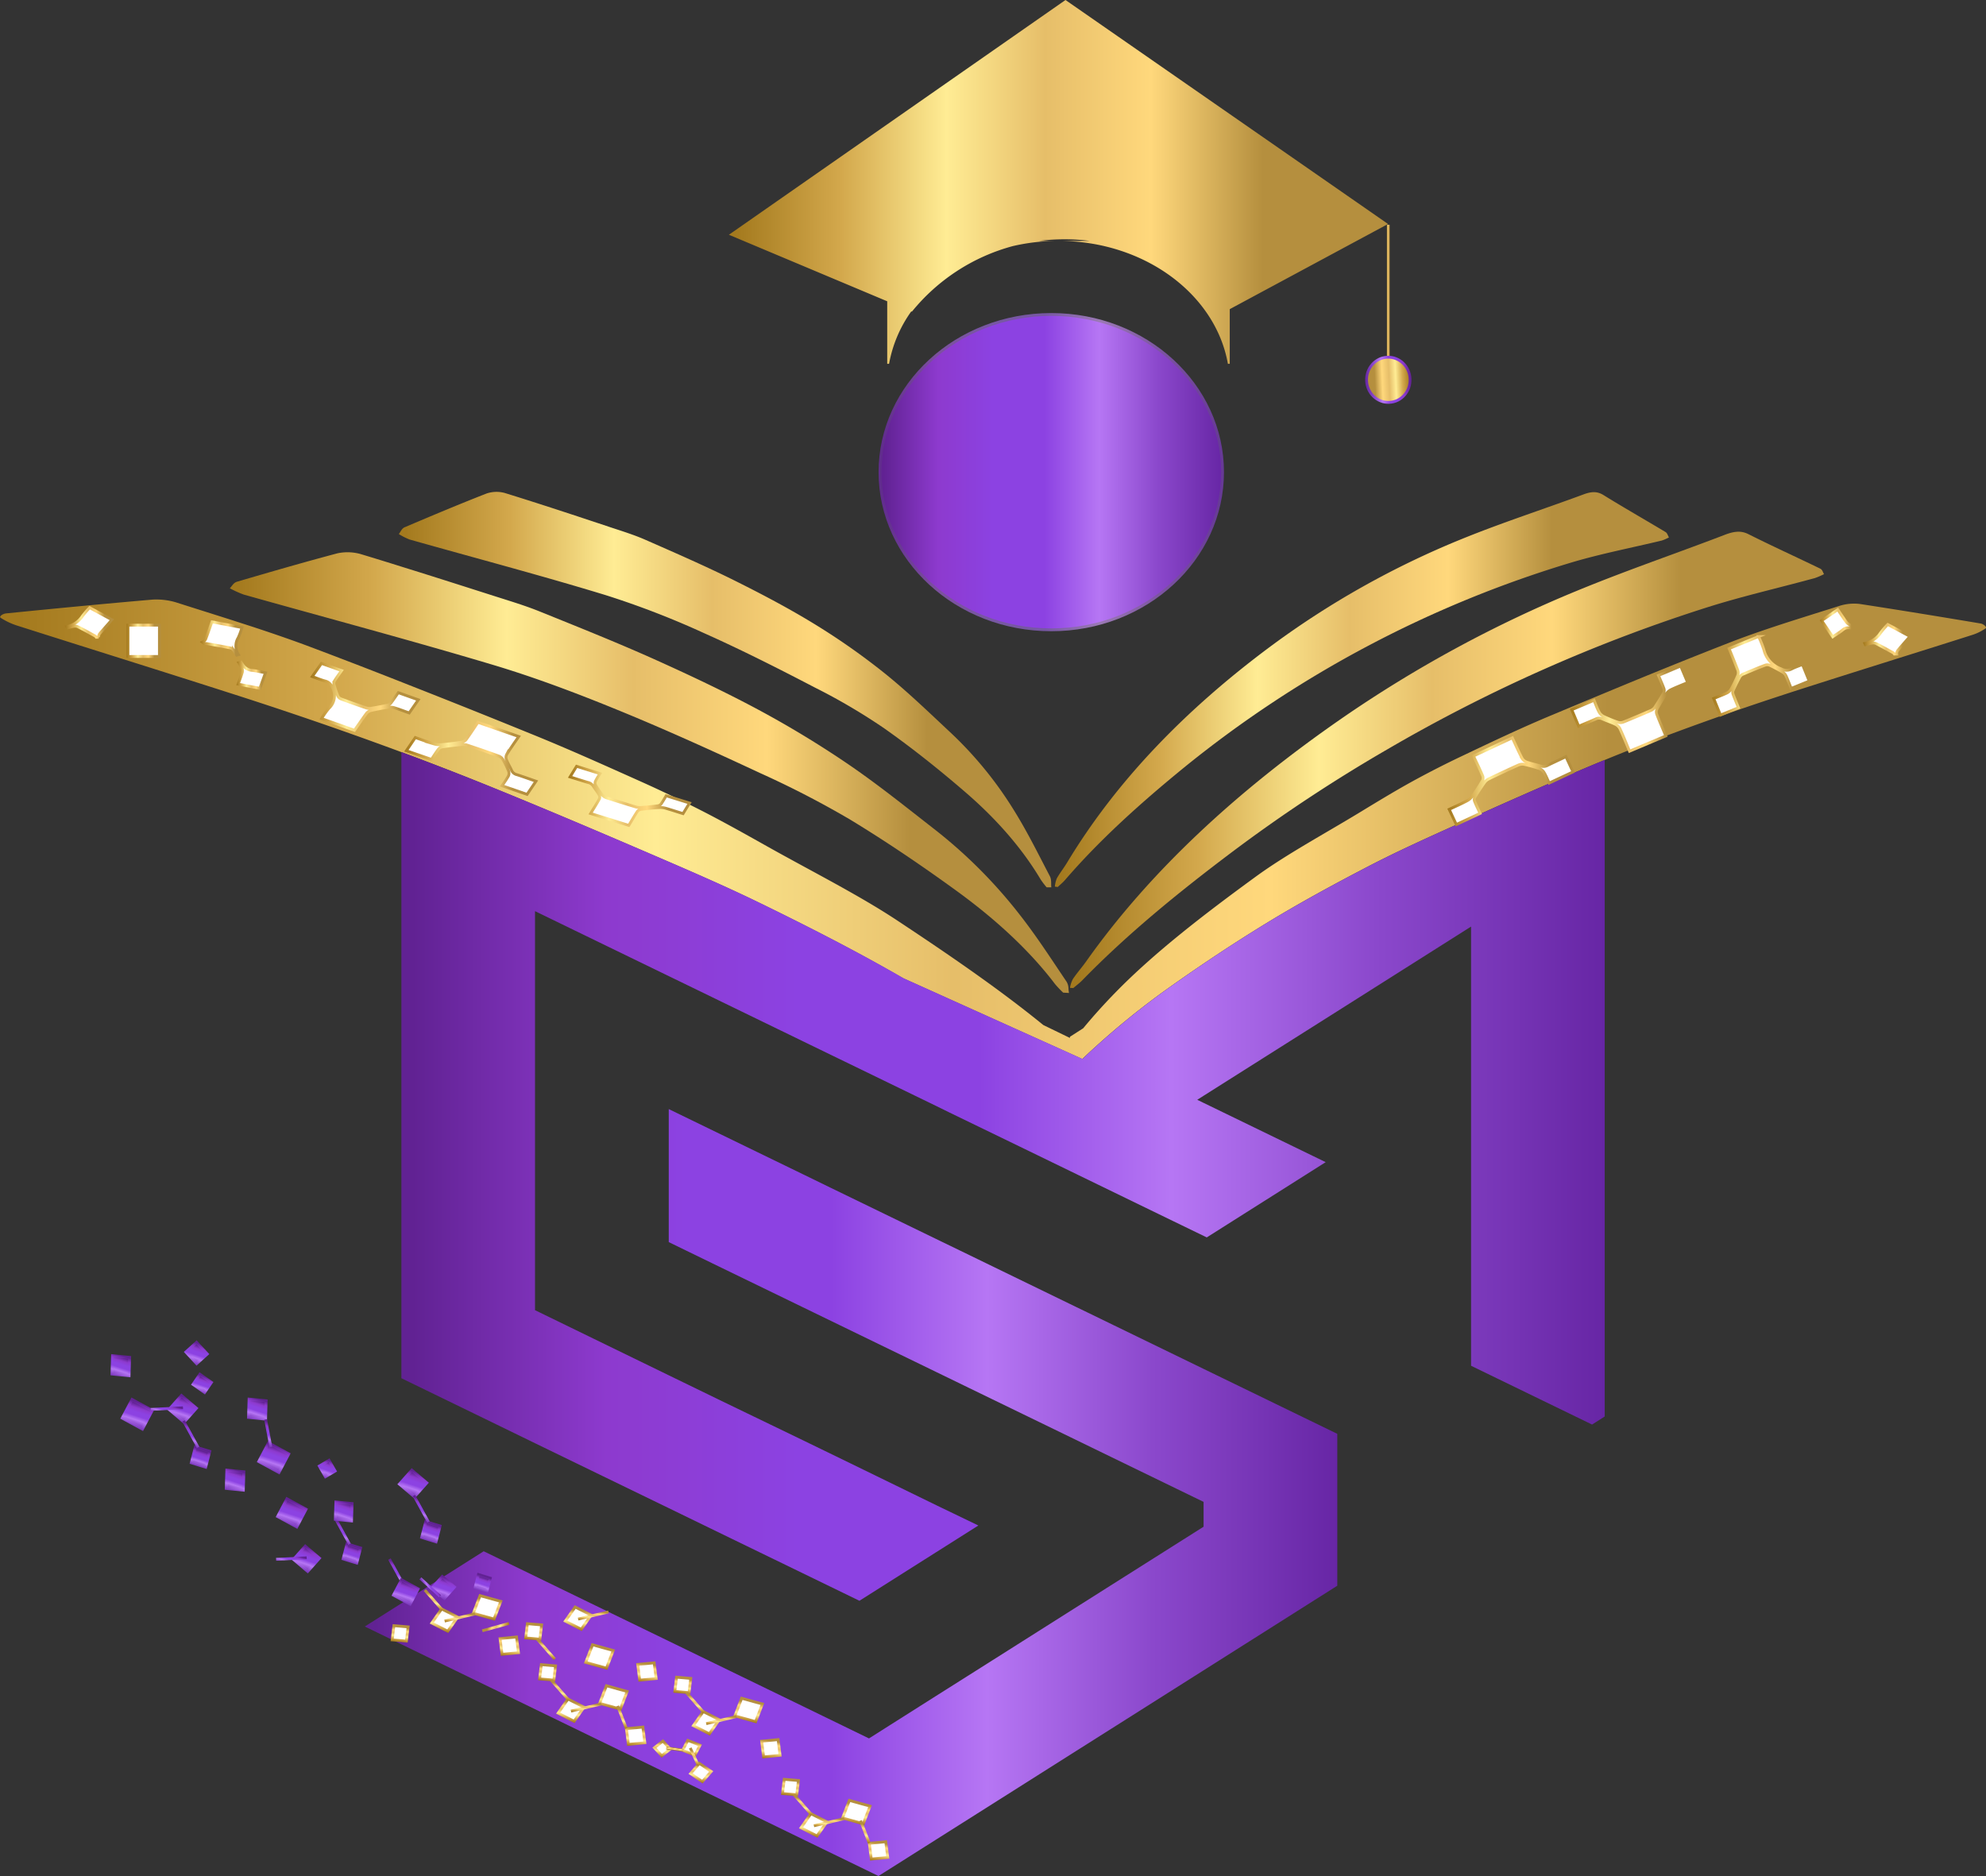 <svg id="Layer_1" data-name="Layer 1" xmlns="http://www.w3.org/2000/svg" xmlns:xlink="http://www.w3.org/1999/xlink" viewBox="0 0 701.36 662.65"><rect x="0" y="0" width="701.36" height="662.65" fill="#333333" stroke="none"/><defs><style>.cls-1,.cls-13,.cls-2{fill:none;}.cls-1{stroke:#231f20;}.cls-1,.cls-12,.cls-13,.cls-14,.cls-16,.cls-17,.cls-18,.cls-19,.cls-20,.cls-21,.cls-22,.cls-23,.cls-24,.cls-25,.cls-26,.cls-27,.cls-28,.cls-29,.cls-30,.cls-31,.cls-32,.cls-33,.cls-34,.cls-35,.cls-36,.cls-37,.cls-38,.cls-39,.cls-40,.cls-41,.cls-42,.cls-43,.cls-44,.cls-45,.cls-46,.cls-47,.cls-48,.cls-49,.cls-50,.cls-51,.cls-52,.cls-53,.cls-54,.cls-55,.cls-56,.cls-57,.cls-58,.cls-59,.cls-60,.cls-61,.cls-62,.cls-63,.cls-64,.cls-65,.cls-66,.cls-67,.cls-68,.cls-69,.cls-70,.cls-71,.cls-72,.cls-73,.cls-74,.cls-75,.cls-76,.cls-77,.cls-78,.cls-79,.cls-80,.cls-81,.cls-82,.cls-83,.cls-84,.cls-85,.cls-86,.cls-87,.cls-88,.cls-89,.cls-90,.cls-91,.cls-92{stroke-miterlimit:10;}.cls-3{fill:#7f29b8;}.cls-4{fill:#774399;}.cls-5{fill:url(#New_Gradient_Swatch_2);}.cls-6{fill:url(#New_Gradient_Swatch_2-2);}.cls-7{fill:url(#New_Gradient_Swatch_2-3);}.cls-8{fill:url(#New_Gradient_Swatch_2-4);}.cls-9{fill:url(#New_Gradient_Swatch_2-5);}.cls-10{fill:url(#New_Gradient_Swatch_3);}.cls-11{fill:url(#New_Gradient_Swatch_3-2);}.cls-12{fill:url(#New_Gradient_Swatch_3-3);stroke:url(#New_Gradient_Swatch_5);}.cls-13{stroke:url(#New_Gradient_Swatch_4);}.cls-14{fill:url(#New_Gradient_Swatch_2-6);stroke:url(#New_Gradient_Swatch_3-4);}.cls-15{fill:url(#New_Gradient_Swatch_2-7);}.cls-16,.cls-17,.cls-18,.cls-19,.cls-20,.cls-21,.cls-22,.cls-23,.cls-24,.cls-25,.cls-26,.cls-27,.cls-28,.cls-29,.cls-30,.cls-31,.cls-32,.cls-33,.cls-34,.cls-35,.cls-36,.cls-37,.cls-38,.cls-39,.cls-40,.cls-41,.cls-42,.cls-43,.cls-44,.cls-45,.cls-46,.cls-47,.cls-48,.cls-49,.cls-50,.cls-51,.cls-52,.cls-53,.cls-54,.cls-55,.cls-56,.cls-57,.cls-58,.cls-59,.cls-60,.cls-61,.cls-62,.cls-63,.cls-64,.cls-65{fill:#fff;}.cls-16{stroke:url(#New_Gradient_Swatch_2-8);}.cls-17{stroke:url(#New_Gradient_Swatch_2-9);}.cls-18{stroke:url(#New_Gradient_Swatch_2-10);}.cls-19{stroke:url(#New_Gradient_Swatch_2-11);}.cls-20{stroke:url(#New_Gradient_Swatch_2-12);}.cls-21{stroke:url(#New_Gradient_Swatch_2-13);}.cls-22{stroke:url(#New_Gradient_Swatch_2-14);}.cls-23{stroke:url(#New_Gradient_Swatch_2-15);}.cls-24{stroke:url(#New_Gradient_Swatch_2-16);}.cls-25{stroke:url(#New_Gradient_Swatch_2-17);}.cls-26{stroke:url(#New_Gradient_Swatch_2-18);}.cls-27{stroke:url(#New_Gradient_Swatch_2-19);}.cls-28{stroke:url(#New_Gradient_Swatch_2-20);}.cls-29{stroke:url(#New_Gradient_Swatch_2-21);}.cls-30{stroke:url(#New_Gradient_Swatch_2-22);}.cls-31{stroke:url(#New_Gradient_Swatch_2-23);}.cls-32{stroke:url(#New_Gradient_Swatch_2-24);}.cls-33{stroke:url(#New_Gradient_Swatch_2-25);}.cls-34{stroke:url(#New_Gradient_Swatch_2-26);}.cls-35{stroke:url(#New_Gradient_Swatch_2-27);}.cls-36{stroke:url(#New_Gradient_Swatch_2-28);}.cls-37{stroke:url(#New_Gradient_Swatch_2-29);}.cls-38{stroke:url(#New_Gradient_Swatch_2-30);}.cls-39{stroke:url(#New_Gradient_Swatch_2-31);}.cls-40{stroke:url(#New_Gradient_Swatch_2-32);}.cls-41{stroke:url(#New_Gradient_Swatch_2-33);}.cls-42{stroke:url(#New_Gradient_Swatch_2-34);}.cls-43{stroke:url(#New_Gradient_Swatch_2-35);}.cls-44{stroke:url(#New_Gradient_Swatch_2-36);}.cls-45{stroke:url(#New_Gradient_Swatch_2-37);}.cls-46{stroke:url(#New_Gradient_Swatch_2-38);}.cls-47{stroke:url(#New_Gradient_Swatch_2-39);}.cls-48{stroke:url(#New_Gradient_Swatch_2-40);}.cls-49{stroke:url(#New_Gradient_Swatch_2-41);}.cls-50{stroke:url(#New_Gradient_Swatch_2-42);}.cls-51{stroke:url(#New_Gradient_Swatch_2-43);}.cls-52{stroke:url(#New_Gradient_Swatch_2-44);}.cls-53{stroke:url(#New_Gradient_Swatch_2-45);}.cls-54{stroke:url(#New_Gradient_Swatch_2-46);}.cls-55{stroke:url(#New_Gradient_Swatch_2-47);}.cls-56{stroke:url(#New_Gradient_Swatch_2-48);}.cls-57{stroke:url(#New_Gradient_Swatch_2-49);}.cls-58{stroke:url(#New_Gradient_Swatch_2-50);}.cls-59{stroke:url(#New_Gradient_Swatch_2-51);}.cls-60{stroke:url(#New_Gradient_Swatch_2-52);}.cls-61{stroke:url(#New_Gradient_Swatch_2-53);}.cls-62{stroke:url(#New_Gradient_Swatch_2-54);}.cls-63{stroke:url(#New_Gradient_Swatch_2-55);}.cls-64{stroke:url(#New_Gradient_Swatch_2-56);}.cls-65{stroke:url(#New_Gradient_Swatch_2-57);}.cls-66{fill:url(#New_Gradient_Swatch_3-5);stroke:url(#New_Gradient_Swatch_3-6);}.cls-67{fill:url(#New_Gradient_Swatch_3-7);stroke:url(#New_Gradient_Swatch_3-8);}.cls-68{fill:url(#New_Gradient_Swatch_3-9);stroke:url(#New_Gradient_Swatch_3-10);}.cls-69{fill:url(#New_Gradient_Swatch_3-11);stroke:url(#New_Gradient_Swatch_3-12);}.cls-70{fill:url(#New_Gradient_Swatch_3-13);stroke:url(#New_Gradient_Swatch_3-14);}.cls-71{fill:url(#New_Gradient_Swatch_3-15);stroke:url(#New_Gradient_Swatch_3-16);}.cls-72{fill:url(#New_Gradient_Swatch_3-17);stroke:url(#New_Gradient_Swatch_3-18);}.cls-73{fill:url(#New_Gradient_Swatch_3-19);stroke:url(#New_Gradient_Swatch_3-20);}.cls-74{fill:url(#New_Gradient_Swatch_3-21);stroke:url(#New_Gradient_Swatch_3-22);}.cls-75{fill:url(#New_Gradient_Swatch_3-23);stroke:url(#New_Gradient_Swatch_3-24);}.cls-76{fill:url(#New_Gradient_Swatch_3-25);stroke:url(#New_Gradient_Swatch_3-26);}.cls-77{fill:url(#New_Gradient_Swatch_3-27);stroke:url(#New_Gradient_Swatch_3-28);}.cls-78{fill:url(#New_Gradient_Swatch_3-29);stroke:url(#New_Gradient_Swatch_3-30);}.cls-79{fill:url(#New_Gradient_Swatch_3-31);stroke:url(#New_Gradient_Swatch_3-32);}.cls-80{fill:url(#New_Gradient_Swatch_3-33);stroke:url(#New_Gradient_Swatch_3-34);}.cls-81{fill:url(#New_Gradient_Swatch_3-35);stroke:url(#New_Gradient_Swatch_3-36);}.cls-82{fill:url(#New_Gradient_Swatch_3-37);stroke:url(#New_Gradient_Swatch_3-38);}.cls-83{fill:url(#New_Gradient_Swatch_3-39);stroke:url(#New_Gradient_Swatch_3-40);}.cls-84{fill:url(#New_Gradient_Swatch_3-41);stroke:url(#New_Gradient_Swatch_3-42);}.cls-85{fill:url(#New_Gradient_Swatch_3-43);stroke:url(#New_Gradient_Swatch_3-44);}.cls-86{fill:url(#New_Gradient_Swatch_3-45);stroke:url(#New_Gradient_Swatch_3-46);}.cls-87{fill:url(#New_Gradient_Swatch_3-47);stroke:url(#New_Gradient_Swatch_3-48);}.cls-88{fill:url(#New_Gradient_Swatch_3-49);stroke:url(#New_Gradient_Swatch_3-50);}.cls-89{fill:url(#New_Gradient_Swatch_3-51);stroke:url(#New_Gradient_Swatch_3-52);}.cls-90{fill:url(#New_Gradient_Swatch_3-53);stroke:url(#New_Gradient_Swatch_3-54);}.cls-91{fill:url(#New_Gradient_Swatch_3-55);stroke:url(#New_Gradient_Swatch_3-56);}.cls-92{fill:url(#New_Gradient_Swatch_3-57);stroke:url(#New_Gradient_Swatch_3-58);}</style><linearGradient id="New_Gradient_Swatch_2" x1="475.49" y1="432.27" x2="1176.85" y2="432.27" gradientUnits="userSpaceOnUse"><stop offset="0.01" stop-color="#a47a1e"/><stop offset="0.17" stop-color="#d3a84c"/><stop offset="0.33" stop-color="#ffec94"/><stop offset="0.48" stop-color="#e6be69"/><stop offset="0.64" stop-color="#ffd87c"/><stop offset="0.81" stop-color="#b58f3e"/><stop offset="1" stop-color="#b58f3e"/></linearGradient><linearGradient id="New_Gradient_Swatch_2-2" x1="853.32" y1="407.76" x2="1119.65" y2="407.76" xlink:href="#New_Gradient_Swatch_2"/><linearGradient id="New_Gradient_Swatch_2-3" x1="848.01" y1="382.93" x2="1064.89" y2="382.93" xlink:href="#New_Gradient_Swatch_2"/><linearGradient id="New_Gradient_Swatch_2-4" x1="556.71" y1="412.26" x2="852.96" y2="412.26" xlink:href="#New_Gradient_Swatch_2"/><linearGradient id="New_Gradient_Swatch_2-5" x1="616.31" y1="382.93" x2="846.76" y2="382.93" xlink:href="#New_Gradient_Swatch_2"/><linearGradient id="New_Gradient_Swatch_3" x1="617.21" y1="554.9" x2="1042.2" y2="554.9" gradientUnits="userSpaceOnUse"><stop offset="0.01" stop-color="#612293"/><stop offset="0.17" stop-color="#8d3ace"/><stop offset="0.33" stop-color="#8c42e2"/><stop offset="0.48" stop-color="#8c42e2"/><stop offset="0.64" stop-color="#b676f4"/><stop offset="0.81" stop-color="#8b48cc"/><stop offset="1" stop-color="#6726a5"/></linearGradient><linearGradient id="New_Gradient_Swatch_3-2" x1="128.83" y1="527.2" x2="472.27" y2="527.2" xlink:href="#New_Gradient_Swatch_3"/><linearGradient id="New_Gradient_Swatch_3-3" x1="310.78" y1="166.77" x2="431.75" y2="166.77" xlink:href="#New_Gradient_Swatch_3"/><linearGradient id="New_Gradient_Swatch_5" x1="310.28" y1="166.77" x2="432.25" y2="166.77" gradientUnits="userSpaceOnUse"><stop offset="0.01" stop-color="#612d8d"/><stop offset="0.17" stop-color="#7c509f"/><stop offset="0.33" stop-color="#7757a3"/><stop offset="0.48" stop-color="#7757a3"/><stop offset="0.64" stop-color="#9b79b5"/><stop offset="0.81" stop-color="#7d55a2"/><stop offset="1" stop-color="#663995"/></linearGradient><linearGradient id="New_Gradient_Swatch_4" x1="489.77" y1="104.27" x2="490.77" y2="104.27" gradientUnits="userSpaceOnUse"><stop offset="0.01" stop-color="#a27a2c"/><stop offset="0.17" stop-color="#d2a74b"/><stop offset="0.33" stop-color="#ffea93"/><stop offset="0.48" stop-color="#e5bc68"/><stop offset="0.64" stop-color="#ffd77b"/><stop offset="0.81" stop-color="#b38d3e"/><stop offset="1" stop-color="#b38d3e"/></linearGradient><linearGradient id="New_Gradient_Swatch_2-6" x1="972.99" y1="126.68" x2="988.38" y2="126.68" gradientTransform="translate(1946.46 400.24) rotate(180)" xlink:href="#New_Gradient_Swatch_2"/><linearGradient id="New_Gradient_Swatch_3-4" x1="972.49" y1="126.68" x2="988.88" y2="126.68" gradientTransform="translate(1946.46 400.24) rotate(180)" xlink:href="#New_Gradient_Swatch_3"/><linearGradient id="New_Gradient_Swatch_2-7" x1="732.9" y1="203.6" x2="965.68" y2="203.6" xlink:href="#New_Gradient_Swatch_2"/><linearGradient id="New_Gradient_Swatch_2-8" x1="520.18" y1="365.7" x2="532.29" y2="365.7" xlink:href="#New_Gradient_Swatch_2"/><linearGradient id="New_Gradient_Swatch_2-9" x1="986.61" y1="415.29" x2="1031.66" y2="415.29" xlink:href="#New_Gradient_Swatch_2"/><linearGradient id="New_Gradient_Swatch_2-10" x1="1029.9" y1="389.65" x2="1072.14" y2="389.65" xlink:href="#New_Gradient_Swatch_2"/><linearGradient id="New_Gradient_Swatch_2-11" x1="1080.04" y1="378.03" x2="1115.08" y2="378.03" xlink:href="#New_Gradient_Swatch_2"/><linearGradient id="New_Gradient_Swatch_2-12" x1="1133.42" y1="171.97" x2="1150.69" y2="171.97" gradientTransform="matrix(1, 0, 0, -0.78, 0, 500.07)" xlink:href="#New_Gradient_Swatch_2"/><linearGradient id="New_Gradient_Swatch_2-13" x1="498.42" y1="179.47" x2="515.69" y2="179.47" gradientTransform="matrix(1, 0, 0, -0.78, 0, 500.07)" xlink:href="#New_Gradient_Swatch_2"/><linearGradient id="New_Gradient_Swatch_2-14" x1="1118.12" y1="359.49" x2="1131.98" y2="359.49" xlink:href="#New_Gradient_Swatch_2"/><linearGradient id="New_Gradient_Swatch_2-15" x1="676.06" y1="420.45" x2="719.76" y2="420.45" xlink:href="#New_Gradient_Swatch_2"/><linearGradient id="New_Gradient_Swatch_2-16" x1="618.25" y1="407.21" x2="665.58" y2="407.21" xlink:href="#New_Gradient_Swatch_2"/><linearGradient id="New_Gradient_Swatch_2-17" x1="585" y1="385.5" x2="624.01" y2="385.5" xlink:href="#New_Gradient_Swatch_2"/><linearGradient id="New_Gradient_Swatch_2-18" x1="546.08" y1="364.87" x2="561.6" y2="364.87" xlink:href="#New_Gradient_Swatch_2"/><linearGradient id="New_Gradient_Swatch_2-19" x1="558.93" y1="377.83" x2="569.91" y2="377.83" xlink:href="#New_Gradient_Swatch_2"/><linearGradient id="New_Gradient_Swatch_2-20" x1="374.99" y1="838.83" x2="381.39" y2="838.83" gradientTransform="translate(-695.08 833.17) rotate(-81.95)" xlink:href="#New_Gradient_Swatch_2"/><linearGradient id="New_Gradient_Swatch_2-21" x1="369.16" y1="844.03" x2="376.03" y2="844.03" gradientTransform="translate(-695.08 833.17) rotate(-81.95)" xlink:href="#New_Gradient_Swatch_2"/><linearGradient id="New_Gradient_Swatch_2-22" x1="368.39" y1="863.08" x2="376.98" y2="863.08" gradientTransform="translate(-695.08 833.17) rotate(-81.95)" xlink:href="#New_Gradient_Swatch_2"/><linearGradient id="New_Gradient_Swatch_2-23" x1="367.7" y1="792.24" x2="374.09" y2="792.24" gradientTransform="translate(-695.08 833.17) rotate(-81.95)" xlink:href="#New_Gradient_Swatch_2"/><linearGradient id="New_Gradient_Swatch_2-24" x1="361.35" y1="845.72" x2="367.75" y2="845.72" gradientTransform="translate(-695.08 833.17) rotate(-81.95)" xlink:href="#New_Gradient_Swatch_2"/><linearGradient id="New_Gradient_Swatch_2-25" x1="348.15" y1="855.8" x2="356.86" y2="855.8" gradientTransform="translate(-695.08 833.17) rotate(-81.95)" xlink:href="#New_Gradient_Swatch_2"/><linearGradient id="New_Gradient_Swatch_2-26" x1="355.53" y1="850.92" x2="362.39" y2="850.92" gradientTransform="translate(-695.08 833.17) rotate(-81.95)" xlink:href="#New_Gradient_Swatch_2"/><linearGradient id="New_Gradient_Swatch_2-27" x1="342.77" y1="879.65" x2="350.74" y2="879.65" gradientTransform="translate(-695.08 833.17) rotate(-81.95)" xlink:href="#New_Gradient_Swatch_2"/><linearGradient id="New_Gradient_Swatch_2-28" x1="354.76" y1="869.98" x2="363.35" y2="869.98" gradientTransform="translate(-695.08 833.17) rotate(-81.95)" xlink:href="#New_Gradient_Swatch_2"/><linearGradient id="New_Gradient_Swatch_2-29" x1="348.62" y1="873.95" x2="356.53" y2="873.95" gradientTransform="translate(-695.08 833.17) rotate(-81.95)" xlink:href="#New_Gradient_Swatch_2"/><linearGradient id="New_Gradient_Swatch_2-30" x1="351.71" y1="860.95" x2="356.63" y2="860.95" gradientTransform="translate(-695.08 833.17) rotate(-81.95)" xlink:href="#New_Gradient_Swatch_2"/><linearGradient id="New_Gradient_Swatch_2-31" x1="340.36" y1="889.6" x2="346.89" y2="889.6" gradientTransform="translate(-695.08 833.17) rotate(-81.95)" xlink:href="#New_Gradient_Swatch_2"/><linearGradient id="New_Gradient_Swatch_2-32" x1="342.32" y1="899.72" x2="348.29" y2="899.72" gradientTransform="translate(-695.08 833.17) rotate(-81.95)" xlink:href="#New_Gradient_Swatch_2"/><linearGradient id="New_Gradient_Swatch_2-33" x1="343.51" y1="894.04" x2="344.54" y2="894.04" gradientTransform="translate(-695.08 833.17) rotate(-81.95)" xlink:href="#New_Gradient_Swatch_2"/><linearGradient id="New_Gradient_Swatch_2-34" x1="333.37" y1="904.28" x2="340.86" y2="904.28" gradientTransform="translate(-695.08 833.17) rotate(-81.95)" xlink:href="#New_Gradient_Swatch_2"/><linearGradient id="New_Gradient_Swatch_2-35" x1="339.26" y1="901.17" x2="345.47" y2="901.17" gradientTransform="translate(-695.08 833.17) rotate(-81.95)" xlink:href="#New_Gradient_Swatch_2"/><linearGradient id="New_Gradient_Swatch_2-36" x1="333.27" y1="936.33" x2="339.67" y2="936.33" gradientTransform="translate(-695.08 833.17) rotate(-81.95)" xlink:href="#New_Gradient_Swatch_2"/><linearGradient id="New_Gradient_Swatch_2-37" x1="320.06" y1="946.41" x2="328.77" y2="946.41" gradientTransform="translate(-695.08 833.17) rotate(-81.95)" xlink:href="#New_Gradient_Swatch_2"/><linearGradient id="New_Gradient_Swatch_2-38" x1="327.44" y1="941.53" x2="334.31" y2="941.53" gradientTransform="translate(-695.08 833.17) rotate(-81.95)" xlink:href="#New_Gradient_Swatch_2"/><linearGradient id="New_Gradient_Swatch_2-39" x1="314.69" y1="970.26" x2="322.66" y2="970.26" gradientTransform="translate(-695.08 833.17) rotate(-81.95)" xlink:href="#New_Gradient_Swatch_2"/><linearGradient id="New_Gradient_Swatch_2-40" x1="326.67" y1="960.59" x2="335.27" y2="960.59" gradientTransform="translate(-695.08 833.17) rotate(-81.95)" xlink:href="#New_Gradient_Swatch_2"/><linearGradient id="New_Gradient_Swatch_2-41" x1="320.53" y1="964.56" x2="328.45" y2="964.56" gradientTransform="translate(-695.08 833.17) rotate(-81.95)" xlink:href="#New_Gradient_Swatch_2"/><linearGradient id="New_Gradient_Swatch_2-42" x1="323.63" y1="951.56" x2="328.54" y2="951.56" gradientTransform="translate(-695.08 833.17) rotate(-81.95)" xlink:href="#New_Gradient_Swatch_2"/><linearGradient id="New_Gradient_Swatch_2-43" x1="380.69" y1="853.75" x2="389.39" y2="853.75" gradientTransform="translate(-695.08 833.17) rotate(-81.95)" xlink:href="#New_Gradient_Swatch_2"/><linearGradient id="New_Gradient_Swatch_2-44" x1="365.8" y1="880.42" x2="373.76" y2="880.42" gradientTransform="translate(-695.08 833.17) rotate(-81.95)" xlink:href="#New_Gradient_Swatch_2"/><linearGradient id="New_Gradient_Swatch_2-45" x1="384.25" y1="858.89" x2="389.17" y2="858.89" gradientTransform="translate(-695.08 833.17) rotate(-81.95)" xlink:href="#New_Gradient_Swatch_2"/><linearGradient id="New_Gradient_Swatch_2-46" x1="363.66" y1="893.63" x2="370.06" y2="893.63" gradientTransform="translate(-695.08 833.17) rotate(-81.95)" xlink:href="#New_Gradient_Swatch_2"/><linearGradient id="New_Gradient_Swatch_2-47" x1="350.45" y1="903.71" x2="359.16" y2="903.71" gradientTransform="translate(-695.08 833.17) rotate(-81.95)" xlink:href="#New_Gradient_Swatch_2"/><linearGradient id="New_Gradient_Swatch_2-48" x1="357.83" y1="898.83" x2="364.7" y2="898.83" gradientTransform="translate(-695.08 833.17) rotate(-81.95)" xlink:href="#New_Gradient_Swatch_2"/><linearGradient id="New_Gradient_Swatch_2-49" x1="345.08" y1="927.55" x2="353.05" y2="927.55" gradientTransform="translate(-695.08 833.17) rotate(-81.95)" xlink:href="#New_Gradient_Swatch_2"/><linearGradient id="New_Gradient_Swatch_2-50" x1="357.06" y1="917.88" x2="365.66" y2="917.88" gradientTransform="translate(-695.08 833.17) rotate(-81.95)" xlink:href="#New_Gradient_Swatch_2"/><linearGradient id="New_Gradient_Swatch_2-51" x1="354.02" y1="908.85" x2="358.93" y2="908.85" gradientTransform="translate(-695.08 833.17) rotate(-81.95)" xlink:href="#New_Gradient_Swatch_2"/><linearGradient id="New_Gradient_Swatch_2-52" x1="373.39" y1="807.16" x2="382.1" y2="807.16" gradientTransform="translate(-695.08 833.17) rotate(-81.95)" xlink:href="#New_Gradient_Swatch_2"/><linearGradient id="New_Gradient_Swatch_2-53" x1="380.77" y1="802.28" x2="387.64" y2="802.28" gradientTransform="translate(-695.08 833.17) rotate(-81.95)" xlink:href="#New_Gradient_Swatch_2"/><linearGradient id="New_Gradient_Swatch_2-54" x1="368.02" y1="831.01" x2="375.99" y2="831.01" gradientTransform="translate(-695.08 833.17) rotate(-81.95)" xlink:href="#New_Gradient_Swatch_2"/><linearGradient id="New_Gradient_Swatch_2-55" x1="380" y1="821.34" x2="388.6" y2="821.34" gradientTransform="translate(-695.08 833.17) rotate(-81.95)" xlink:href="#New_Gradient_Swatch_2"/><linearGradient id="New_Gradient_Swatch_2-56" x1="1148.73" y1="-254.98" x2="1158.1" y2="-254.98" gradientTransform="translate(1352.8 483.87) rotate(-171.95)" xlink:href="#New_Gradient_Swatch_2"/><linearGradient id="New_Gradient_Swatch_2-57" x1="376.96" y1="812.31" x2="381.87" y2="812.31" gradientTransform="translate(-695.08 833.17) rotate(-81.95)" xlink:href="#New_Gradient_Swatch_2"/><linearGradient id="New_Gradient_Swatch_3-5" x1="1074.95" y1="1215.2" x2="1080.84" y2="1215.2" gradientTransform="matrix(-0.31, 0.95, -0.95, -0.31, 1642.56, -104.97)" xlink:href="#New_Gradient_Swatch_3"/><linearGradient id="New_Gradient_Swatch_3-6" x1="1074.45" y1="1215.2" x2="1081.35" y2="1215.2" gradientTransform="matrix(-0.31, 0.95, -0.95, -0.31, 1642.56, -104.97)" xlink:href="#New_Gradient_Swatch_3"/><linearGradient id="New_Gradient_Swatch_3-7" x1="1059.3" y1="1226.48" x2="1068" y2="1226.48" gradientTransform="matrix(-0.31, 0.95, -0.95, -0.31, 1642.56, -104.97)" xlink:href="#New_Gradient_Swatch_3"/><linearGradient id="New_Gradient_Swatch_3-8" x1="1058.65" y1="1226.48" x2="1068.65" y2="1226.48" gradientTransform="matrix(-0.31, 0.95, -0.95, -0.31, 1642.56, -104.97)" xlink:href="#New_Gradient_Swatch_3"/><linearGradient id="New_Gradient_Swatch_3-9" x1="1067.61" y1="1220.99" x2="1074.92" y2="1220.99" gradientTransform="matrix(-0.31, 0.95, -0.95, -0.31, 1642.56, -104.97)" xlink:href="#New_Gradient_Swatch_3"/><linearGradient id="New_Gradient_Swatch_3-10" x1="1067.24" y1="1220.99" x2="1075.28" y2="1220.99" gradientTransform="matrix(-0.31, 0.95, -0.95, -0.31, 1642.56, -104.97)" xlink:href="#New_Gradient_Swatch_3"/><linearGradient id="New_Gradient_Swatch_3-11" x1="1091.08" y1="1239.33" x2="1096.66" y2="1239.33" gradientTransform="matrix(-0.31, 0.95, -0.95, -0.31, 1642.56, -104.97)" xlink:href="#New_Gradient_Swatch_3"/><linearGradient id="New_Gradient_Swatch_3-12" x1="1090.57" y1="1239.33" x2="1097.17" y2="1239.33" gradientTransform="matrix(-0.31, 0.95, -0.95, -0.31, 1642.56, -104.97)" xlink:href="#New_Gradient_Swatch_3"/><linearGradient id="New_Gradient_Swatch_3-13" x1="1084.11" y1="1244.82" x2="1091.05" y2="1244.82" gradientTransform="matrix(-0.31, 0.95, -0.95, -0.31, 1642.56, -104.97)" xlink:href="#New_Gradient_Swatch_3"/><linearGradient id="New_Gradient_Swatch_3-14" x1="1083.75" y1="1244.82" x2="1091.41" y2="1244.82" gradientTransform="matrix(-0.31, 0.95, -0.95, -0.31, 1642.56, -104.97)" xlink:href="#New_Gradient_Swatch_3"/><linearGradient id="New_Gradient_Swatch_3-15" x1="1082.66" y1="1263.95" x2="1091.04" y2="1263.95" gradientTransform="matrix(-0.31, 0.95, -0.95, -0.31, 1642.56, -104.97)" xlink:href="#New_Gradient_Swatch_3"/><linearGradient id="New_Gradient_Swatch_3-16" x1="1082.08" y1="1263.95" x2="1091.63" y2="1263.95" gradientTransform="matrix(-0.31, 0.95, -0.95, -0.31, 1642.56, -104.97)" xlink:href="#New_Gradient_Swatch_3"/><linearGradient id="New_Gradient_Swatch_3-17" x1="1086.94" y1="1192.2" x2="1091.79" y2="1192.2" gradientTransform="matrix(-0.31, 0.95, -0.95, -0.31, 1642.56, -104.97)" xlink:href="#New_Gradient_Swatch_3"/><linearGradient id="New_Gradient_Swatch_3-18" x1="1086.44" y1="1192.2" x2="1092.3" y2="1192.2" gradientTransform="matrix(-0.31, 0.95, -0.95, -0.31, 1642.56, -104.97)" xlink:href="#New_Gradient_Swatch_3"/><linearGradient id="New_Gradient_Swatch_3-19" x1="1052.04" y1="1286.94" x2="1059.59" y2="1286.94" gradientTransform="matrix(-0.31, 0.95, -0.95, -0.31, 1642.56, -104.97)" xlink:href="#New_Gradient_Swatch_3"/><linearGradient id="New_Gradient_Swatch_3-20" x1="1051.45" y1="1286.94" x2="1060.17" y2="1286.94" gradientTransform="matrix(-0.31, 0.95, -0.95, -0.31, 1642.56, -104.97)" xlink:href="#New_Gradient_Swatch_3"/><linearGradient id="New_Gradient_Swatch_3-21" x1="1065.9" y1="1276.08" x2="1074.74" y2="1276.08" gradientTransform="matrix(-0.31, 0.95, -0.95, -0.31, 1642.56, -104.97)" xlink:href="#New_Gradient_Swatch_3"/><linearGradient id="New_Gradient_Swatch_3-22" x1="1065.32" y1="1276.08" x2="1075.32" y2="1276.08" gradientTransform="matrix(-0.31, 0.95, -0.95, -0.31, 1642.56, -104.97)" xlink:href="#New_Gradient_Swatch_3"/><linearGradient id="New_Gradient_Swatch_3-23" x1="1058.38" y1="1280.62" x2="1067.07" y2="1280.62" gradientTransform="matrix(-0.31, 0.95, -0.95, -0.31, 1642.56, -104.97)" xlink:href="#New_Gradient_Swatch_3"/><linearGradient id="New_Gradient_Swatch_3-24" x1="1058.14" y1="1280.62" x2="1067.31" y2="1280.62" gradientTransform="matrix(-0.31, 0.95, -0.95, -0.31, 1642.56, -104.97)" xlink:href="#New_Gradient_Swatch_3"/><linearGradient id="New_Gradient_Swatch_3-25" x1="1065.11" y1="1256.95" x2="1071.03" y2="1256.95" gradientTransform="matrix(-0.31, 0.95, -0.95, -0.31, 1642.56, -104.97)" xlink:href="#New_Gradient_Swatch_3"/><linearGradient id="New_Gradient_Swatch_3-26" x1="1064.4" y1="1256.95" x2="1071.75" y2="1256.95" gradientTransform="matrix(-0.31, 0.95, -0.95, -0.31, 1642.56, -104.97)" xlink:href="#New_Gradient_Swatch_3"/><linearGradient id="New_Gradient_Swatch_3-27" x1="1050.43" y1="1308.26" x2="1056.04" y2="1308.26" gradientTransform="matrix(-0.31, 0.95, -0.95, -0.31, 1642.56, -104.97)" xlink:href="#New_Gradient_Swatch_3"/><linearGradient id="New_Gradient_Swatch_3-28" x1="1049.8" y1="1308.26" x2="1056.66" y2="1308.26" gradientTransform="matrix(-0.31, 0.95, -0.95, -0.31, 1642.56, -104.97)" xlink:href="#New_Gradient_Swatch_3"/><linearGradient id="New_Gradient_Swatch_3-29" x1="1040.07" y1="1313.5" x2="1047.25" y2="1313.5" gradientTransform="matrix(-0.31, 0.95, -0.95, -0.31, 1642.56, -104.97)" xlink:href="#New_Gradient_Swatch_3"/><linearGradient id="New_Gradient_Swatch_3-30" x1="1039.39" y1="1313.5" x2="1047.93" y2="1313.5" gradientTransform="matrix(-0.31, 0.95, -0.95, -0.31, 1642.56, -104.97)" xlink:href="#New_Gradient_Swatch_3"/><linearGradient id="New_Gradient_Swatch_3-31" x1="1096.53" y1="1253.98" x2="1104.78" y2="1253.98" gradientTransform="matrix(-0.31, 0.95, -0.95, -0.31, 1642.56, -104.97)" xlink:href="#New_Gradient_Swatch_3"/><linearGradient id="New_Gradient_Swatch_3-32" x1="1095.88" y1="1253.98" x2="1105.43" y2="1253.98" gradientTransform="matrix(-0.31, 0.95, -0.95, -0.31, 1642.56, -104.97)" xlink:href="#New_Gradient_Swatch_3"/><linearGradient id="New_Gradient_Swatch_3-33" x1="1078.33" y1="1286.59" x2="1085.88" y2="1286.59" gradientTransform="matrix(-0.31, 0.95, -0.95, -0.31, 1642.56, -104.97)" xlink:href="#New_Gradient_Swatch_3"/><linearGradient id="New_Gradient_Swatch_3-34" x1="1077.74" y1="1286.59" x2="1086.47" y2="1286.59" gradientTransform="matrix(-0.31, 0.95, -0.95, -0.31, 1642.56, -104.97)" xlink:href="#New_Gradient_Swatch_3"/><linearGradient id="New_Gradient_Swatch_3-35" x1="1100.3" y1="1259.07" x2="1104.18" y2="1259.07" gradientTransform="matrix(-0.31, 0.95, -0.95, -0.31, 1642.56, -104.97)" xlink:href="#New_Gradient_Swatch_3"/><linearGradient id="New_Gradient_Swatch_3-36" x1="1099.84" y1="1259.07" x2="1104.65" y2="1259.07" gradientTransform="matrix(-0.31, 0.95, -0.95, -0.31, 1642.56, -104.97)" xlink:href="#New_Gradient_Swatch_3"/><linearGradient id="New_Gradient_Swatch_3-37" x1="1075.22" y1="1300.72" x2="1081.1" y2="1300.72" gradientTransform="matrix(-0.31, 0.95, -0.95, -0.31, 1642.56, -104.97)" xlink:href="#New_Gradient_Swatch_3"/><linearGradient id="New_Gradient_Swatch_3-38" x1="1074.71" y1="1300.72" x2="1081.61" y2="1300.72" gradientTransform="matrix(-0.31, 0.95, -0.95, -0.31, 1642.56, -104.97)" xlink:href="#New_Gradient_Swatch_3"/><linearGradient id="New_Gradient_Swatch_3-39" x1="1059.57" y1="1312" x2="1068.27" y2="1312" gradientTransform="matrix(-0.31, 0.95, -0.95, -0.31, 1642.56, -104.97)" xlink:href="#New_Gradient_Swatch_3"/><linearGradient id="New_Gradient_Swatch_3-40" x1="1058.92" y1="1312" x2="1068.91" y2="1312" gradientTransform="matrix(-0.31, 0.95, -0.95, -0.31, 1642.56, -104.97)" xlink:href="#New_Gradient_Swatch_3"/><linearGradient id="New_Gradient_Swatch_3-41" x1="1067.87" y1="1306.51" x2="1075.18" y2="1306.51" gradientTransform="matrix(-0.31, 0.95, -0.95, -0.31, 1642.56, -104.97)" xlink:href="#New_Gradient_Swatch_3"/><linearGradient id="New_Gradient_Swatch_3-42" x1="1067.5" y1="1306.51" x2="1075.55" y2="1306.51" gradientTransform="matrix(-0.31, 0.95, -0.95, -0.31, 1642.56, -104.97)" xlink:href="#New_Gradient_Swatch_3"/><linearGradient id="New_Gradient_Swatch_3-43" x1="1052.48" y1="1337.53" x2="1060.03" y2="1337.53" gradientTransform="matrix(-0.31, 0.95, -0.95, -0.31, 1642.56, -104.97)" xlink:href="#New_Gradient_Swatch_3"/><linearGradient id="New_Gradient_Swatch_3-44" x1="1051.89" y1="1337.53" x2="1060.61" y2="1337.53" gradientTransform="matrix(-0.31, 0.95, -0.95, -0.31, 1642.56, -104.97)" xlink:href="#New_Gradient_Swatch_3"/><linearGradient id="New_Gradient_Swatch_3-45" x1="1066.34" y1="1326.67" x2="1075.18" y2="1326.67" gradientTransform="matrix(-0.31, 0.95, -0.95, -0.31, 1642.56, -104.97)" xlink:href="#New_Gradient_Swatch_3"/><linearGradient id="New_Gradient_Swatch_3-46" x1="1065.76" y1="1326.67" x2="1075.76" y2="1326.67" gradientTransform="matrix(-0.31, 0.95, -0.95, -0.31, 1642.56, -104.97)" xlink:href="#New_Gradient_Swatch_3"/><linearGradient id="New_Gradient_Swatch_3-47" x1="1063.54" y1="1317.36" x2="1067.63" y2="1317.36" gradientTransform="matrix(-0.31, 0.95, -0.95, -0.31, 1642.56, -104.97)" xlink:href="#New_Gradient_Swatch_3"/><linearGradient id="New_Gradient_Swatch_3-48" x1="1063.08" y1="1317.36" x2="1068.1" y2="1317.36" gradientTransform="matrix(-0.31, 0.95, -0.95, -0.31, 1642.56, -104.97)" xlink:href="#New_Gradient_Swatch_3"/><linearGradient id="New_Gradient_Swatch_3-49" x1="1091.67" y1="1204.92" x2="1098.83" y2="1204.92" gradientTransform="matrix(-0.31, 0.95, -0.95, -0.31, 1642.56, -104.97)" xlink:href="#New_Gradient_Swatch_3"/><linearGradient id="New_Gradient_Swatch_3-50" x1="1091.02" y1="1204.92" x2="1099.48" y2="1204.92" gradientTransform="matrix(-0.31, 0.95, -0.95, -0.31, 1642.56, -104.97)" xlink:href="#New_Gradient_Swatch_3"/><linearGradient id="New_Gradient_Swatch_3-51" x1="1091.62" y1="1222.19" x2="1098.94" y2="1222.19" gradientTransform="matrix(-0.31, 0.95, -0.95, -0.31, 1642.56, -104.97)" xlink:href="#New_Gradient_Swatch_3"/><linearGradient id="New_Gradient_Swatch_3-52" x1="1091.26" y1="1222.19" x2="1099.3" y2="1222.19" gradientTransform="matrix(-0.31, 0.95, -0.95, -0.31, 1642.56, -104.97)" xlink:href="#New_Gradient_Swatch_3"/><linearGradient id="New_Gradient_Swatch_3-53" x1="1077.1" y1="1246.69" x2="1084.25" y2="1246.69" gradientTransform="matrix(-0.31, 0.95, -0.95, -0.31, 1642.56, -104.97)" xlink:href="#New_Gradient_Swatch_3"/><linearGradient id="New_Gradient_Swatch_3-54" x1="1076.51" y1="1246.69" x2="1084.84" y2="1246.69" gradientTransform="matrix(-0.31, 0.95, -0.95, -0.31, 1642.56, -104.97)" xlink:href="#New_Gradient_Swatch_3"/><linearGradient id="New_Gradient_Swatch_3-55" x1="1097.25" y1="1217" x2="1104.52" y2="1217" gradientTransform="matrix(-0.31, 0.95, -0.95, -0.31, 1642.56, -104.97)" xlink:href="#New_Gradient_Swatch_3"/><linearGradient id="New_Gradient_Swatch_3-56" x1="1096.67" y1="1217" x2="1105.11" y2="1217" gradientTransform="matrix(-0.31, 0.95, -0.95, -0.31, 1642.56, -104.97)" xlink:href="#New_Gradient_Swatch_3"/><linearGradient id="New_Gradient_Swatch_3-57" x1="1066.49" y1="1152.81" x2="1069.85" y2="1152.81" gradientTransform="translate(1625.71 1106.46) rotate(153.14)" xlink:href="#New_Gradient_Swatch_3"/><linearGradient id="New_Gradient_Swatch_3-58" x1="1066.02" y1="1152.81" x2="1070.32" y2="1152.81" gradientTransform="translate(1625.71 1106.46) rotate(153.14)" xlink:href="#New_Gradient_Swatch_3"/></defs><line class="cls-1" x1="550.48" y1="273.71" x2="548.67" y2="274.86"/><line class="cls-1" x1="548.67" y1="273" x2="548.67" y2="272.59"/><polyline class="cls-2" points="294.38 470.64 294.38 493.18 294.38 517.62"/><polyline class="cls-2" points="341.6 514.03 341.6 493.58 341.6 463.29"/><path class="cls-3" d="M1605.73,152.31" transform="translate(-475.49 -139.35)"/><path class="cls-4" d="M1417.93,531.83" transform="translate(-475.49 -139.35)"/><path class="cls-5" d="M1176.74,361.26a17,17,0,0,1-4.87,2.4c-20.48,6.52-41,12.87-61.47,19.45-23.1,7.45-45.94,15.54-68.2,24.68q-3.4,1.38-6.76,2.81c-15.12,6.37-30.05,13-44.9,19.72-10.85,4.89-21.78,9.81-32,15.14-12.51,6.5-24.86,13.25-36.3,20.26-12.67,7.78-24.73,15.89-36.13,24.06a282.79,282.79,0,0,0-23.78,19.33c-1.6,1.43-3.13,2.86-4.61,4.31l-6.13-2.77-57-25.69c-1.8-1-3.62-2.07-5.45-3.1-14.18-8-29.48-15.81-45-23.37-12.65-6.18-26.14-12-39.51-17.74-18.32-7.88-36.73-15.7-55.37-23.28Q633.4,411,617.21,405l-3.57-1.32-7-2.55q-24.52-8.85-49.51-16.84c-25.13-8.07-50.3-15.91-75.44-23.92a24.23,24.23,0,0,1-6-2.82c-.59-.41.69-1.41,2-1.54,17.11-1.71,34.3-3.37,51.7-4.87a24.41,24.41,0,0,1,8.33,1c6.94,2.22,13.92,4.4,20.88,6.63l.6.2h0c2.19.71,4.37,1.4,6.55,2.12,6.53,2.16,13,4.38,19.37,6.78q17.61,6.63,35,13.52h0q21.23,8.34,42.28,16.92c13.4,5.41,26.39,11.27,39.36,17.08,7.8,3.5,15.43,7.18,22.73,10.93,7.73,4,15.06,8.13,22.42,12.26,15.36,8.61,32.13,17.06,45.59,26,18.34,12.13,36.15,24.36,51.43,36.83l9.05,4.39.36.17v-.41l4.68-3c3.48-4.21,7.26-8.42,11.39-12.65,13.71-14.06,31.25-27.55,49.46-40.84,10.8-7.89,24.36-15.19,36.74-22.72,5.93-3.6,11.84-7.22,18.08-10.68,5.89-3.25,12.06-6.41,18.38-9.4,10.51-5,21-10,31.91-14.52q9.11-3.82,18.24-7.61c14.74-6.14,29.57-12.17,44.54-18,8.12-3.14,16.5-5.88,24.92-8.55l3.61-1.14,4.12-1.3c2-.62,4-1.25,6-1.89a17.19,17.19,0,0,1,6.84-.58c14.42,2.21,28.67,4.55,42.87,6.93C1176.12,359.87,1177.21,360.89,1176.74,361.26Z" transform="translate(-475.49 -139.35)"/><path class="cls-6" d="M1119.65,342.15a26,26,0,0,1-3.2,1.38c-1.24.34-2.48.66-3.72,1-11.28,3-22.57,5.65-33.82,9.18a561.24,561.24,0,0,0-113.53,50.36A548.88,548.88,0,0,0,910,440.75c-18.84,14.2-36.75,28.88-52.32,44.88-.92.95-2.09,1.81-3.15,2.72l-1.16-.07a9.82,9.82,0,0,1,1-3.09c1.36-2.05,3.15-4.07,4.61-6.12,22.62-32,53.46-60.44,90.54-86.1a441.76,441.76,0,0,1,82.69-44.87c10.73-4.43,21.58-8.43,32.43-12.41,6.69-2.46,13.38-4.9,20-7.45,3.62-1.39,5.93-1.4,8.32-.21,8.33,4.19,17,8.12,25.42,12.21C1119.08,340.61,1119.23,341.5,1119.65,342.15Z" transform="translate(-475.49 -139.35)"/><path class="cls-7" d="M1064.89,329.2c-.65.28-1.31.65-2,.89a5.11,5.11,0,0,1-.66.22c-10.35,2.49-20.74,4.5-31,7.49a398.91,398.91,0,0,0-137.85,72.87c-15.16,12.4-29.52,25.29-41.84,39.59-.74.85-1.67,1.6-2.52,2.41-.33-.06-.66-.1-1-.14a9.9,9.9,0,0,1,.67-2.88c1.05-1.88,2.47-3.68,3.6-5.54,17.51-29.06,42.08-54.3,72-76.52a307.93,307.93,0,0,1,67.36-37.82c14.23-5.8,28.77-10.49,43.15-15.82,3-1.1,4.92-1,7,.29,7.2,4.46,14.63,8.68,21.91,13.06C1064.34,327.7,1064.5,328.56,1064.89,329.2Z" transform="translate(-475.49 -139.35)"/><path class="cls-8" d="M853,490.09l-2.05-.12a37.43,37.43,0,0,1-2.85-3c-8.83-11.66-20.77-22.8-35.24-33.27-11.76-8.52-24.07-16.91-37.1-24.83A333.06,333.06,0,0,0,744,412.45c-16.52-7.71-33.25-15.32-50.37-22.32-14.31-5.85-29.1-11.47-44.06-15.94-29.19-8.73-58.64-16.56-88-24.82a37.23,37.23,0,0,1-4.92-2.23c.83-.79,1.22-1.91,2.53-2.31,11.72-3.44,23.5-6.86,35.53-10.05a17.17,17.17,0,0,1,8.05.25q7.45,2.25,14.88,4.59c11,3.41,21.89,6.91,32.83,10.4,5.23,1.67,10.57,3.27,15.57,5.3,13.43,5.43,26.93,10.81,40,16.66,12.69,5.7,25.29,11.64,37.15,18A354.87,354.87,0,0,1,775,409.26c10.76,7.35,20.44,15.17,30.32,22.86A172.93,172.93,0,0,1,835,461.67c6.38,8.06,11.6,16.22,17.1,24.36a4.57,4.57,0,0,1,.71,2.31A17.3,17.3,0,0,0,853,490.09Z" transform="translate(-475.49 -139.35)"/><path class="cls-9" d="M846.76,452.78h-1.64A28.3,28.3,0,0,1,843,450c-6.55-11-15.59-21.37-26.69-30.92-9-7.76-18.49-15.37-28.56-22.47a211.77,211.77,0,0,0-24.61-14.47c-12.85-6.7-25.88-13.29-39.27-19.27a302.3,302.3,0,0,0-34.5-13.31c-22.94-7-46.14-13.11-69.22-19.64a21.8,21.8,0,0,1-3.82-1.94c.68-.82,1.05-2,2.11-2.41,9.53-4.05,19.09-8.08,28.84-11.89a11,11,0,0,1,6.43-.21c12.54,3.88,25,8,37.46,12.16,4.12,1.36,8.31,2.66,12.22,4.38,10.49,4.61,21,9.19,31.21,14.25,9.89,4.92,19.7,10.09,28.88,15.74A240.27,240.27,0,0,1,788,377.24c8.27,6.67,15.67,13.86,23.23,20.92a134.51,134.51,0,0,1,22.42,27.53c4.73,7.62,8.54,15.39,12.58,23.11.65,1.23.4,2.57.52,3.85C846.74,452.7,846.76,452.74,846.76,452.78Z" transform="translate(-475.49 -139.35)"/><polyline class="cls-2" points="283.38 508.66 283.38 476.7 283.38 461.68"/><line class="cls-2" x1="283.38" y1="414.7" x2="283.38" y2="367.71"/><polyline class="cls-2" points="236.16 485.72 236.16 455.86 236.16 438.74"/><line class="cls-2" x1="236.16" y1="391.76" x2="236.16" y2="344.78"/><polyline class="cls-2" points="236.16 579.68 236.16 557.33 236.16 532.7"/><polyline class="cls-2" points="188.94 556.74 188.94 536.48 188.94 509.76"/><polyline class="cls-2" points="330.6 531.6 330.6 497.56 330.6 484.62"/><polyline class="cls-2" points="330.6 437.64 330.6 396.09 330.6 390.65"/><polyline class="cls-2" points="377.82 413.6 377.82 416.94 377.82 460.58"/><polyline class="cls-2" points="377.82 569.15 377.82 554.54 377.82 518.41 377.82 507.56"/><polyline class="cls-2" points="425.05 483.52 425.05 437.79 425.05 436.54"/><path class="cls-10" d="M1042.2,407.79v231.9l-4.47,2.84L995,621.77V466.64l-47.22,29.89L900.54,526.4l-2.24,1.42,2.24,1.09,43.12,20.94-42,26.58-1.13-.55-15.79-7.66L856.3,554.4l-3-1.46-17.62-8.56-24.75-12L806.09,530l-47.21-22.93-47.22-22.94-47.23-22.94V602.13l20.53,10,26.7,13,18.65,9.07L758.88,648l16.79,8.16L806.09,671,821,678.19l-14.93,9.45L779,704.78h0L758.88,695l-25.21-12.24-22-10.7-23.34-11.33-23.89-11.6L643,638.69l-25.76-12.52V405q16.18,6,32.09,12.44c18.64,7.58,37.05,15.4,55.37,23.28,13.37,5.77,26.86,11.56,39.51,17.74,15.47,7.56,30.77,15.34,45,23.37,1.83,1,3.65,2.07,5.45,3.1l57,25.69,6.13,2.77c1.48-1.45,3-2.88,4.61-4.31a282.79,282.79,0,0,1,23.78-19.33c11.4-8.17,23.46-16.28,36.13-24.06,11.44-7,23.79-13.76,36.3-20.26,10.23-5.33,21.16-10.25,32-15.14,14.85-6.7,29.78-13.35,44.9-19.72Q1038.8,409.17,1042.2,407.79Z" transform="translate(-475.49 -139.35)"/><line class="cls-2" x1="236.16" y1="438.74" x2="188.94" y2="415.8"/><polygon class="cls-11" points="472.27 506.46 472.27 560.11 436.25 582.91 425.05 590 394.24 609.5 377.83 619.88 352.24 636.08 330.6 649.77 310.24 662.65 283.39 649.61 264.89 640.61 236.17 626.67 219.53 618.58 188.94 603.73 174.19 596.56 174.18 596.56 141.72 580.79 128.83 574.52 141.72 566.36 170.82 547.94 188.94 556.74 216.18 569.98 236.17 579.68 261.53 592.01 283.39 602.62 306.88 614.05 330.6 599.02 348.89 587.46 377.83 569.14 390.88 560.88 425.05 539.27 425.05 530.5 387.53 512.27 377.83 507.55 342.18 490.24 330.6 484.61 296.81 468.2 283.39 461.68 251.46 446.18 236.17 438.74 236.17 391.75 283.39 414.69 293.46 419.6 330.6 437.64 338.82 441.62 377.83 460.58 384.17 463.65 425.05 483.52 429.52 485.69 472.27 506.46"/><line class="cls-2" x1="236.16" y1="391.76" x2="188.94" y2="368.82"/><polygon class="cls-2" points="472.27 357.18 472.27 407.91 468.17 410.5 425.05 389.56 425.05 387.05 472.27 357.18"/><line class="cls-2" x1="377.83" y1="366.21" x2="377.46" y2="366.44"/><ellipse class="cls-12" cx="371.26" cy="166.77" rx="60.49" ry="55.69"/><line class="cls-13" x1="490.27" y1="79.38" x2="490.27" y2="129.15"/><ellipse class="cls-14" cx="965.77" cy="273.57" rx="7.69" ry="7.98" transform="translate(-486.57 -96.69) rotate(-2.52)"/><path class="cls-15" d="M965.68,218.47l-55.9,30.08v19.31h-.66c-4.32-24.55-29.43-43.4-59.78-43.42h10.95a69.77,69.77,0,0,0-17.8,0h6.8a71,71,0,0,0-16.14,1.84,69,69,0,0,0-35.62,23.15l-.22-.09a45.61,45.61,0,0,0-7.84,18.52h-.66V245.77l-55.91-23.5,118.87-82.92Z" transform="translate(-475.49 -139.35)"/><path class="cls-16" d="M531.79,360.17v11.06H520.68V360.17Z" transform="translate(-475.49 -139.35)"/><path class="cls-17" d="M998.19,426.65l-8.4,3.94-2.51-5.36c2.14-1,4.24-1.93,6.27-3a5.28,5.28,0,0,0,1.77-1.47c1.28-1.8,2.49-3.63,3.58-5.46a2.13,2.13,0,0,0,.25-1.77c-1-2.39-2.16-4.73-3.29-7.14l13.71-6.42c1.17,2.49,2.24,4.94,3.48,7.31a3.2,3.2,0,0,0,1.76,1.32c1.54.54,3.29.87,4.86,1.37a3.12,3.12,0,0,0,2.51-.35c2.06-1,4.15-1.95,6.32-3L1031,412l-8.42,3.94c-.61-1.28-1.11-2.6-1.83-3.79a3.28,3.28,0,0,0-1.72-1.35,47.14,47.14,0,0,0-5.38-1.48,3.61,3.61,0,0,0-1.93.26q-5.28,2.38-10.5,4.91a4.08,4.08,0,0,0-1.44,1.2c-1.19,1.69-2.32,3.4-3.36,5.12a1.75,1.75,0,0,0-.22,1.46C996.78,423.76,997.5,425.16,998.19,426.65Z" transform="translate(-475.49 -139.35)"/><path class="cls-18" d="M1061.18,377.92l7.84-3.31,2.47,5.84c-2,.84-4,1.61-5.86,2.5a4.31,4.31,0,0,0-1.63,1.37c-1.18,1.76-2.28,3.55-3.27,5.36a2.34,2.34,0,0,0-.2,1.83c1,2.6,2.13,5.14,3.24,7.78l-12.8,5.4c-1.15-2.72-2.21-5.38-3.42-8a3.59,3.59,0,0,0-1.68-1.55c-1.46-.71-3.11-1.22-4.61-1.9a2.62,2.62,0,0,0-2.35.12c-1.92.86-3.87,1.65-5.89,2.51l-2.46-5.83,7.86-3.32c.59,1.4,1.09,2.83,1.79,4.15a3.8,3.8,0,0,0,1.65,1.57,47.87,47.87,0,0,0,5.09,2.06,3,3,0,0,0,1.81-.09q4.93-2,9.8-4.13a3.42,3.42,0,0,0,1.34-1.11c1.08-1.66,2.12-3.34,3.06-5a2,2,0,0,0,.18-1.51C1062.57,381.08,1061.86,379.54,1061.18,377.92Z" transform="translate(-475.49 -139.35)"/><path class="cls-19" d="M1108.05,382.52c-.63-1.55-1.19-3.06-1.86-4.51a3,3,0,0,0-1.14-1.24c-1.46-.87-3-1.68-4.51-2.41a2.29,2.29,0,0,0-1.59-.09c-2.69,1-5.35,2.13-8,3.25a2.32,2.32,0,0,0-1.07,1c-.84,1.55-1.62,3.14-2.34,4.74a1.88,1.88,0,0,0,0,1.34c.58,1.57,1.24,3.11,1.9,4.72l-6.36,2.6-2.39-5.85c1.59-.65,3.16-1.23,4.66-1.94a3.53,3.53,0,0,0,1.46-1.35,49.7,49.7,0,0,0,2.33-4.75,2.69,2.69,0,0,0,.09-1.85c-1-2.57-2-5.09-3.12-7.73l10.43-4.26a37.9,37.9,0,0,1,1.87,4.67,9.57,9.57,0,0,0,6.1,6.75,3.76,3.76,0,0,0,3.58.09c1.23-.64,2.56-1.08,3.94-1.64l2.39,5.87Z" transform="translate(-475.49 -139.35)"/><path class="cls-20" d="M1150,364.14l-7.85-4.21a31.29,31.29,0,0,0-2.58,3,8.81,8.81,0,0,1-5.51,3.7l.2.44c.77-.2,1.54-.4,2.33-.57a2.28,2.28,0,0,1,1.35.13c2,1,4,2.12,6,3.22a1.64,1.64,0,0,1,.56.52h.85a1.74,1.74,0,0,1,.34-1.27C1147.07,367.46,1148.52,365.84,1150,364.14Z" transform="translate(-475.49 -139.35)"/><path class="cls-21" d="M515,358.25,507.15,354a31.29,31.29,0,0,0-2.58,3,8.82,8.82,0,0,1-5.51,3.71l.2.43c.77-.2,1.54-.39,2.33-.57a2.28,2.28,0,0,1,1.35.14c2.05,1,4,2.11,6,3.21a1.64,1.64,0,0,1,.56.52h.85a1.7,1.7,0,0,1,.34-1.26C512.07,361.57,513.52,360,515,358.25Z" transform="translate(-475.49 -139.35)"/><path class="cls-22" d="M1131.34,361l-.23.66q-.63-.21-1.29-.36c-1.41-.33-2.46-.4-3.6.55s-2.28,1.59-3.5,2.43c-1.32-1.93-2.58-3.79-3.9-5.71l5.69-3.89c1,1.51,2,3,3,4.38a3.46,3.46,0,0,0,1.46,1.1C1129.77,360.47,1130.55,360.75,1131.34,361Z" transform="translate(-475.49 -139.35)"/><path class="cls-23" d="M710.75,420.43,719,423l-2.29,3.74c-2.1-.65-4.12-1.32-6.18-1.91a7,7,0,0,0-2.2-.24c-2.13.15-4.23.35-6.26.62a2.2,2.2,0,0,0-1.45.68c-1.09,1.62-2,3.28-3.08,5l-13.46-4.2c1.06-1.75,2.16-3.42,3.09-5.15A1.61,1.61,0,0,0,687,420c-.59-1.05-1.47-2.11-2.11-3.16a3,3,0,0,0-1.86-1.14c-2.06-.61-4.08-1.27-6.21-1.93l2.29-3.74,8.26,2.58a24.8,24.8,0,0,0-1.59,2.68,1.67,1.67,0,0,0,.12,1.51,31.45,31.45,0,0,0,2.37,3.47,3.37,3.37,0,0,0,1.42.89q5.12,1.65,10.3,3.22a5.63,5.63,0,0,0,1.8.2c2-.15,4-.34,5.87-.59a1.86,1.86,0,0,0,1.21-.55C709.56,422.48,710.12,421.47,710.75,420.43Z" transform="translate(-475.49 -139.35)"/><path class="cls-24" d="M627.86,407.58,619,404.53l3.16-4.66c2.24.78,4.4,1.57,6.61,2.26a6.76,6.76,0,0,0,2.42.27c2.42-.22,4.8-.5,7.12-.86a2.92,2.92,0,0,0,1.73-.86c1.47-2,2.81-4.08,4.24-6.18l14.4,5c-1.47,2.17-3,4.25-4.27,6.39a2.14,2.14,0,0,0-.05,1.87c.5,1.29,1.31,2.57,1.86,3.86a2.76,2.76,0,0,0,1.91,1.39c2.2.72,4.37,1.5,6.64,2.28l-3.15,4.65-8.85-3.06a36.9,36.9,0,0,0,2.21-3.33,2.25,2.25,0,0,0,.1-1.87,32.06,32.06,0,0,0-2.1-4.24,3.1,3.1,0,0,0-1.45-1.07q-5.47-2-11-3.81a5.18,5.18,0,0,0-2-.23c-2.25.22-4.49.49-6.67.81a2.39,2.39,0,0,0-1.43.7C629.52,405,628.73,406.29,627.86,407.58Z" transform="translate(-475.49 -139.35)"/><path class="cls-25" d="M596.12,376.22c-.85,1.22-1.72,2.38-2.46,3.57a1.82,1.82,0,0,0-.21,1.38,37.36,37.36,0,0,0,1.36,4.07,2.16,2.16,0,0,0,1.14,1q4.39,1.65,8.89,3.17a3.68,3.68,0,0,0,1.65.14c2-.33,3.94-.69,5.87-1.11a2.15,2.15,0,0,0,1.16-.72c.91-1.2,1.73-2.44,2.62-3.71l7.08,2.53L620,391.18c-1.77-.63-3.46-1.29-5.22-1.83a5.49,5.49,0,0,0-2.28-.17c-2,.3-4,.67-5.86,1.11a3.11,3.11,0,0,0-1.67.95c-1.48,2-2.84,4-4.29,6.07l-11.61-4.14a28.64,28.64,0,0,1,2.6-3.66,6,6,0,0,0,1.17-7.39,3.59,3.59,0,0,0-2.65-2.25c-1.48-.42-2.88-1-4.41-1.55l3.24-4.63Z" transform="translate(-475.49 -139.35)"/><path class="cls-26" d="M550.34,359,560.93,361a23.56,23.56,0,0,1-1.34,3.66,5.5,5.5,0,0,0,.12,5.93l-.63.18c-.36-.61-.74-1.22-1.14-1.82a2.08,2.08,0,0,0-1.18-.75c-2.69-.55-5.4-1-8.11-1.5a3.06,3.06,0,0,0-1,0l-.65-.52a2.38,2.38,0,0,0,1.13-1.08C548.92,363.08,549.59,361.08,550.34,359Z" transform="translate(-475.49 -139.35)"/><path class="cls-27" d="M559.85,373.43l.74-.21a11.51,11.51,0,0,0,.67,1,4.14,4.14,0,0,0,3.22,1.92c1.57.18,3.11.55,4.76.85-.66,1.85-1.3,3.63-2,5.48L559.6,381c.52-1.45,1.06-2.82,1.48-4.22a2.05,2.05,0,0,0-.17-1.49C560.58,374.69,560.23,374.06,559.85,373.43Z" transform="translate(-475.49 -139.35)"/><polygon class="cls-28" points="190.67 578.97 185.65 578.55 186.25 573.53 191.27 573.95 190.67 578.97"/><line class="cls-29" x1="189.75" y1="579" x2="195.91" y2="586.04"/><polygon class="cls-30" points="214.17 589.23 206.86 587.19 209.25 580.97 216.55 583 214.17 589.23"/><polygon class="cls-31" points="143.52 579.66 138.51 579.25 139.11 574.23 144.12 574.65 143.52 579.66"/><polygon class="cls-32" points="195.59 593.44 190.57 593.02 191.17 588 196.19 588.42 195.59 593.44"/><polygon class="cls-33" points="206.23 603.02 202.75 607.99 197.11 605.11 200.59 600.13 206.23 603.02"/><line class="cls-34" x1="194.66" y1="593.46" x2="200.83" y2="600.51"/><polygon class="cls-35" points="227.73 615.58 221.92 616.15 221.22 610.6 227.03 610.04 227.73 615.58"/><polygon class="cls-36" points="219.08 603.69 211.78 601.66 214.17 595.44 221.47 597.47 219.08 603.69"/><line class="cls-37" x1="218.12" y1="602.57" x2="221.19" y2="610.5"/><line class="cls-38" x1="201.64" y1="604.39" x2="212.35" y2="601.88"/><polygon class="cls-39" points="236.67 617.83 234.1 615 231.12 617.34 233.69 620.17 236.67 617.83"/><polygon class="cls-40" points="245.39 619.93 247.2 616.46 242.91 614.75 241.1 618.23 245.39 619.93"/><line class="cls-41" x1="235.29" y1="617.4" x2="241.39" y2="618.23"/><polygon class="cls-42" points="251.16 625.72 246.99 622.88 243.88 626.46 248.04 629.3 251.16 625.72"/><line class="cls-43" x1="243.76" y1="617.4" x2="246.58" y2="623.52"/><polygon class="cls-44" points="281.37 633.94 276.35 633.52 276.95 628.5 281.97 628.92 281.37 633.94"/><polygon class="cls-45" points="292.01 643.52 288.53 648.5 282.89 645.61 286.37 640.64 292.01 643.52"/><line class="cls-46" x1="280.44" y1="633.97" x2="286.61" y2="641.01"/><polygon class="cls-47" points="313.51 656.09 307.7 656.65 307.01 651.1 312.81 650.54 313.51 656.09"/><polygon class="cls-48" points="304.87 644.19 297.56 642.16 299.95 635.94 307.25 637.97 304.87 644.19"/><line class="cls-49" x1="303.9" y1="643.07" x2="306.97" y2="651.01"/><line class="cls-50" x1="287.43" y1="644.89" x2="298.14" y2="642.38"/><polygon class="cls-51" points="208.75 570.51 205.28 575.49 199.64 572.61 203.12 567.63 208.75 570.51"/><polygon class="cls-52" points="231.72 592.9 225.91 593.46 225.22 587.91 231.02 587.35 231.72 592.9"/><line class="cls-53" x1="204.17" y1="571.88" x2="214.88" y2="569.37"/><polygon class="cls-54" points="243.34 597.87 238.33 597.45 238.93 592.43 243.94 592.85 243.34 597.87"/><polygon class="cls-55" points="253.98 607.45 250.51 612.42 244.87 609.54 248.35 604.56 253.98 607.45"/><line class="cls-56" x1="242.42" y1="597.89" x2="248.58" y2="604.93"/><polygon class="cls-57" points="275.48 620.01 269.68 620.58 268.98 615.03 274.79 614.47 275.48 620.01"/><polygon class="cls-58" points="266.84 608.12 259.53 606.09 261.92 599.86 269.23 601.9 266.84 608.12"/><line class="cls-59" x1="249.4" y1="608.82" x2="260.11" y2="606.31"/><polygon class="cls-60" points="161.61 571.2 158.13 576.18 152.49 573.3 155.97 568.32 161.61 571.2"/><line class="cls-61" x1="150.04" y1="561.65" x2="156.21" y2="568.69"/><polygon class="cls-62" points="183.1 583.77 177.3 584.33 176.6 578.79 182.41 578.22 183.1 583.77"/><polygon class="cls-63" points="174.46 571.88 167.16 569.85 169.54 563.62 176.85 565.65 174.46 571.88"/><line class="cls-64" x1="170.32" y1="576.02" x2="179.75" y2="573.43"/><line class="cls-65" x1="157.02" y1="572.58" x2="167.73" y2="570.07"/><polygon class="cls-66" points="150.36 537.46 155.43 539.02 153.98 544.63 148.91 543.07 150.36 537.46"/><polygon class="cls-67" points="141.04 524.22 145.44 519.27 150.74 523.78 146.34 528.72 141.04 524.22"/><line class="cls-68" x1="151.31" y1="537.63" x2="146.16" y2="528.25"/><polygon class="cls-69" points="122.55 545.32 127.36 546.79 125.98 552.12 121.17 550.64 122.55 545.32"/><line class="cls-70" x1="123.45" y1="545.48" x2="118.57" y2="536.58"/><polygon class="cls-71" points="101.32 529.4 108.1 533.1 104.8 539.36 98.02 535.67 101.32 529.4"/><polygon class="cls-72" points="168.97 556.15 173.14 557.44 171.95 562.06 167.78 560.77 168.97 556.15"/><polygon class="cls-73" points="87.96 494.18 94 494.78 93.8 501.28 87.75 500.67 87.96 494.18"/><polygon class="cls-74" points="94.84 509.64 101.99 513.54 98.51 520.14 91.36 516.25 94.84 509.64"/><line class="cls-75" x1="95.65" y1="511.13" x2="93.81" y2="501.39"/><polygon class="cls-76" points="112.76 517.84 114.92 521.62 118.36 519.59 116.2 515.81 112.76 517.84"/><polygon class="cls-77" points="70.58 485.41 68.15 488.99 72.25 491.86 74.69 488.28 70.58 485.41"/><polygon class="cls-78" points="65.63 477.55 69.43 481.69 73.21 478.26 69.41 474.13 65.63 477.55"/><polygon class="cls-79" points="103.64 550.81 107.8 546.12 112.83 550.39 108.66 555.08 103.64 550.81"/><polygon class="cls-80" points="80.1 519.27 86.14 519.87 85.94 526.37 79.89 525.76 80.1 519.27"/><line class="cls-81" x1="108.31" y1="550.25" x2="97.5" y2="550.79"/><polygon class="cls-82" points="69.01 511.09 74.08 512.64 72.63 518.26 67.56 516.7 69.01 511.09"/><polygon class="cls-83" points="59.69 497.84 64.08 492.9 69.38 497.41 64.99 502.35 59.69 497.84"/><line class="cls-84" x1="69.96" y1="511.26" x2="64.81" y2="501.88"/><polygon class="cls-85" points="39.74 478.85 45.79 479.45 45.58 485.94 39.54 485.34 39.74 478.85"/><polygon class="cls-86" points="46.63 494.31 53.78 498.2 50.3 504.81 43.15 500.91 46.63 494.31"/><line class="cls-87" x1="64.62" y1="497.26" x2="53.23" y2="497.83"/><polygon class="cls-88" points="152.55 560.92 156.17 556.85 160.53 560.56 156.92 564.63 152.55 560.92"/><line class="cls-89" x1="142.69" y1="560.08" x2="137.54" y2="550.7"/><polygon class="cls-90" points="118.62 530.52 124.35 531.09 124.15 537.25 118.42 536.68 118.62 530.52"/><polygon class="cls-91" points="141.8 558.01 147.68 561.22 144.82 566.65 138.93 563.45 141.8 558.01"/><line class="cls-92" x1="155.4" y1="563.82" x2="148.44" y2="557.52"/></svg>